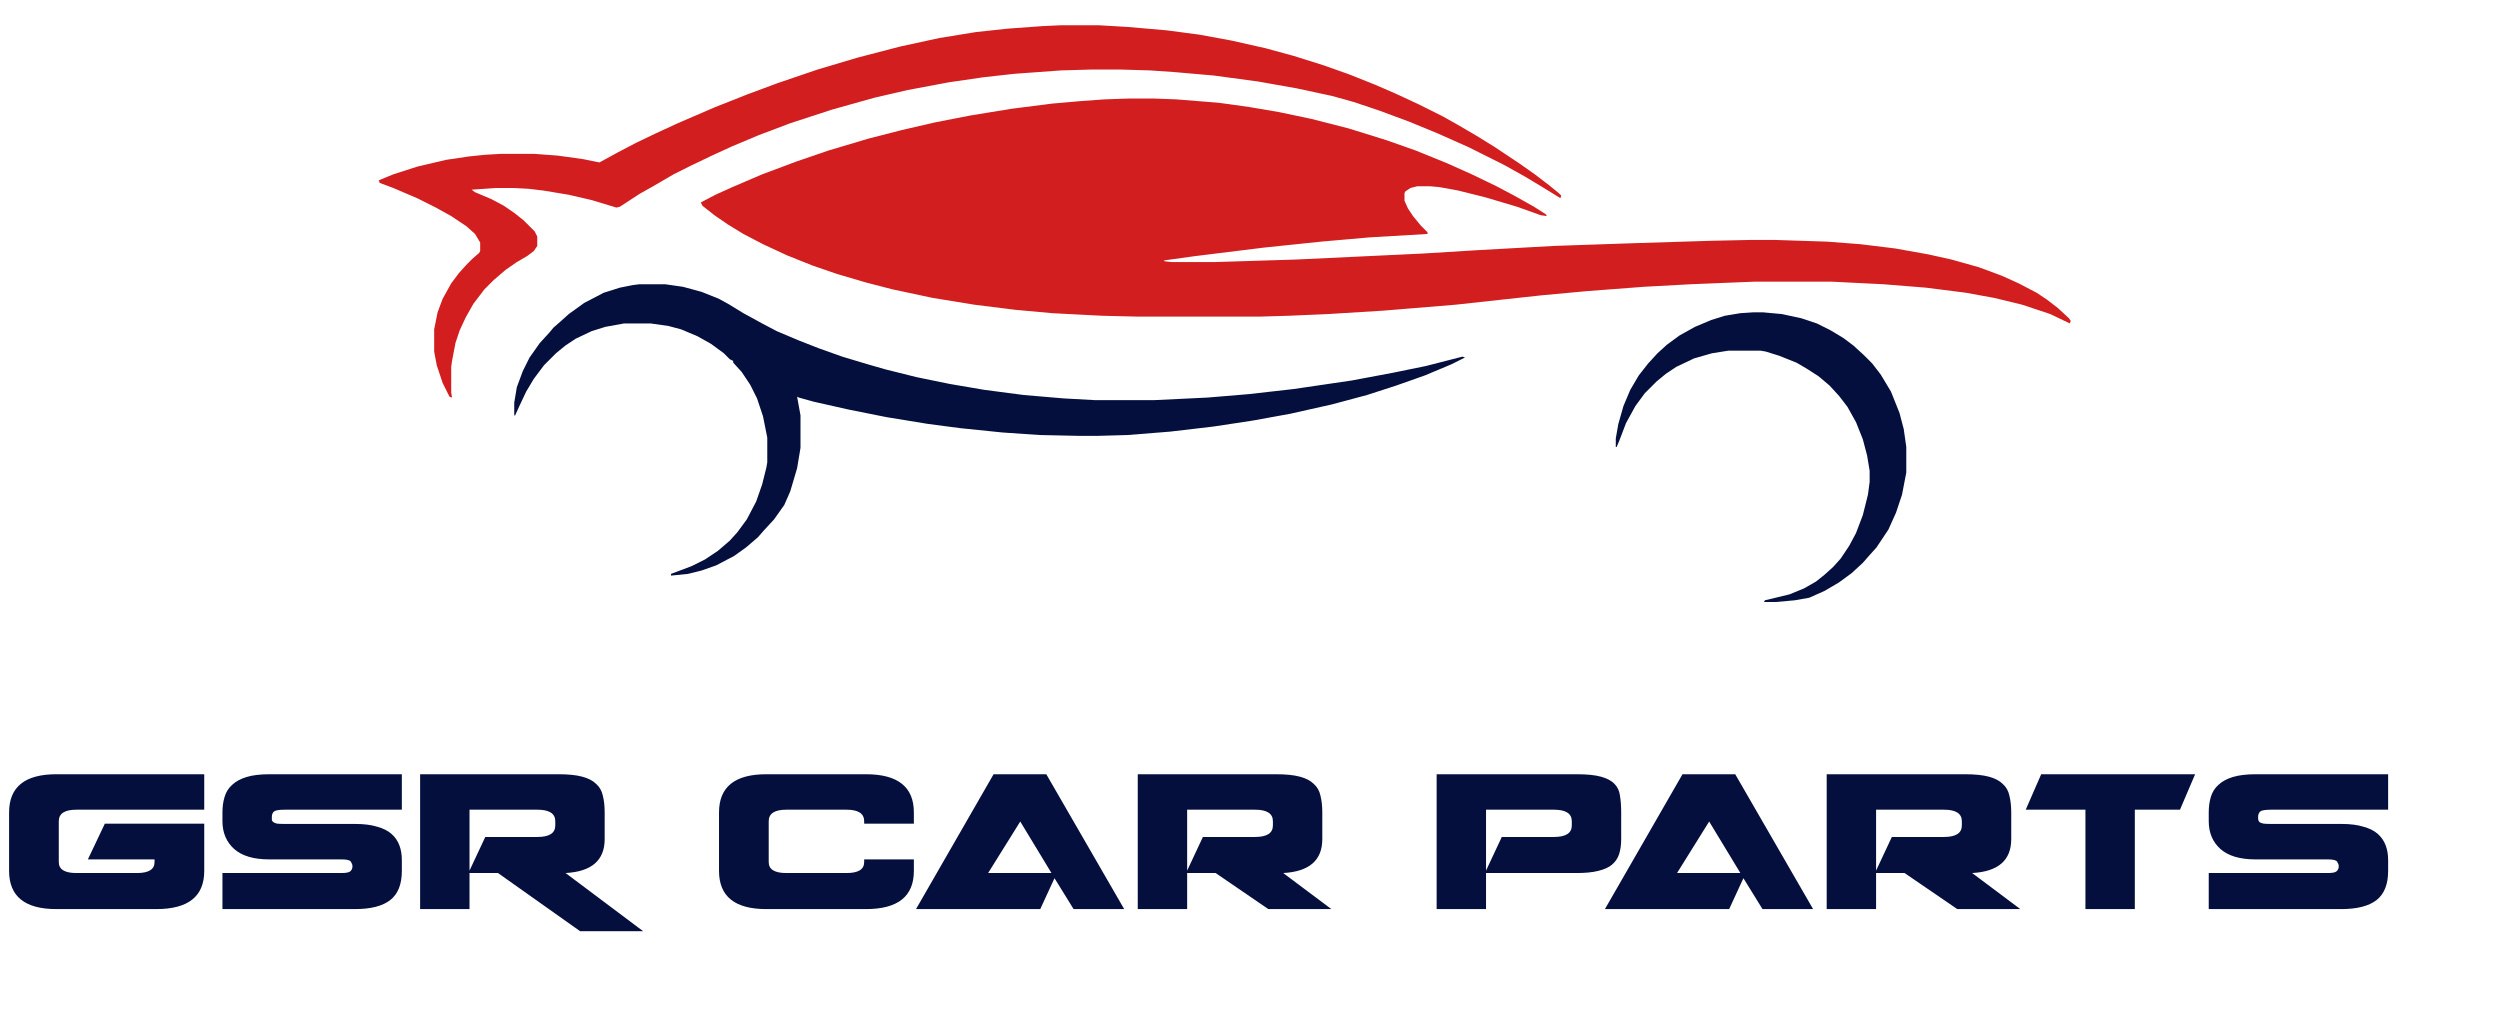 <svg xmlns="http://www.w3.org/2000/svg" fill="none" viewBox="0 0 99 40" height="40" width="99">
<path fill="#040F3E" d="M8.088 32.616V34.488C8.088 35.496 7.456 36 6.192 36H2.232C0.984 36 0.36 35.496 0.36 34.488V32.172C0.36 31.164 0.984 30.66 2.232 30.66H8.088V32.064H3.024C2.56 32.064 2.328 32.216 2.328 32.52V34.14C2.328 34.428 2.56 34.572 3.024 34.572H5.424C5.888 34.572 6.12 34.428 6.12 34.14V34.032H3.48L4.152 32.616H8.088ZM10.669 30.66H15.913V32.064H11.281C11.049 32.064 10.905 32.088 10.849 32.136C10.793 32.184 10.765 32.256 10.765 32.352C10.765 32.4 10.765 32.44 10.765 32.472C10.773 32.504 10.793 32.532 10.825 32.556C10.857 32.58 10.905 32.6 10.969 32.616C11.041 32.624 11.145 32.628 11.281 32.628H14.065C14.409 32.628 14.697 32.664 14.929 32.736C15.169 32.8 15.361 32.896 15.505 33.024C15.649 33.152 15.753 33.304 15.817 33.48C15.881 33.648 15.913 33.84 15.913 34.056V34.488C15.913 35.016 15.761 35.4 15.457 35.64C15.153 35.88 14.685 36 14.053 36H8.809V34.572H13.525C13.693 34.572 13.805 34.552 13.861 34.512C13.925 34.464 13.957 34.396 13.957 34.308V34.296C13.957 34.248 13.937 34.192 13.897 34.128C13.865 34.064 13.741 34.032 13.525 34.032H10.657C10.049 34.032 9.589 33.896 9.277 33.624C8.965 33.344 8.809 32.976 8.809 32.52V32.172C8.809 31.948 8.837 31.744 8.893 31.56C8.949 31.368 9.049 31.208 9.193 31.08C9.337 30.944 9.529 30.84 9.769 30.768C10.009 30.696 10.309 30.66 10.669 30.66ZM23.945 33.228C23.945 34.068 23.429 34.516 22.397 34.572L25.469 36.876H22.973L19.721 34.572H18.593V36H16.637V30.66H22.121C22.505 30.66 22.817 30.692 23.057 30.756C23.297 30.82 23.481 30.916 23.609 31.044C23.745 31.164 23.833 31.32 23.873 31.512C23.921 31.704 23.945 31.924 23.945 32.172V33.228ZM21.281 32.064H18.593V34.476L19.217 33.144H21.281C21.753 33.144 21.989 32.992 21.989 32.688V32.52C21.989 32.216 21.753 32.064 21.281 32.064ZM34.293 30.66C35.557 30.66 36.189 31.164 36.189 32.172V32.616H34.221V32.52C34.221 32.216 33.989 32.064 33.525 32.064H31.137C30.673 32.064 30.441 32.216 30.441 32.52V34.14C30.441 34.428 30.673 34.572 31.137 34.572H33.525C33.989 34.572 34.221 34.428 34.221 34.14V34.032H36.189V34.488C36.189 35.496 35.557 36 34.293 36H30.345C29.097 36 28.473 35.496 28.473 34.488V32.172C28.473 31.164 29.097 30.66 30.345 30.66H34.293ZM41.194 36H36.274L39.346 30.66H41.434L44.518 36H42.514L41.758 34.776L41.194 36ZM40.402 32.532L39.13 34.572H41.638L40.402 32.532ZM52.363 33.228C52.363 34.068 51.847 34.516 50.815 34.572L52.723 36H50.227L48.139 34.572H47.011V36H45.055V30.66H50.539C50.923 30.66 51.235 30.692 51.475 30.756C51.715 30.82 51.899 30.916 52.027 31.044C52.163 31.164 52.251 31.32 52.291 31.512C52.339 31.704 52.363 31.924 52.363 32.172V33.228ZM49.699 32.064H47.011V34.476L47.635 33.144H49.699C50.171 33.144 50.407 32.992 50.407 32.688V32.52C50.407 32.216 50.171 32.064 49.699 32.064ZM62.435 34.572H58.847V36H56.891V30.66H62.435C62.843 30.66 63.163 30.692 63.395 30.756C63.635 30.82 63.815 30.916 63.935 31.044C64.055 31.164 64.127 31.32 64.151 31.512C64.183 31.704 64.199 31.924 64.199 32.172V33.228C64.199 33.46 64.171 33.66 64.115 33.828C64.059 33.996 63.963 34.136 63.827 34.248C63.699 34.352 63.519 34.432 63.287 34.488C63.063 34.544 62.779 34.572 62.435 34.572ZM61.535 32.064H58.847V34.476L59.471 33.144H61.535C62.007 33.144 62.243 32.992 62.243 32.688V32.52C62.243 32.216 62.007 32.064 61.535 32.064ZM68.475 36H63.555L66.627 30.66H68.715L71.799 36H69.795L69.039 34.776L68.475 36ZM67.683 32.532L66.411 34.572H68.919L67.683 32.532ZM79.645 33.228C79.645 34.068 79.129 34.516 78.097 34.572L80.005 36H77.509L75.421 34.572H74.293V36H72.337V30.66H77.821C78.205 30.66 78.517 30.692 78.757 30.756C78.997 30.82 79.181 30.916 79.309 31.044C79.445 31.164 79.533 31.32 79.573 31.512C79.621 31.704 79.645 31.924 79.645 32.172V33.228ZM76.981 32.064H74.293V34.476L74.917 33.144H76.981C77.453 33.144 77.689 32.992 77.689 32.688V32.52C77.689 32.216 77.453 32.064 76.981 32.064ZM82.583 32.064H80.219L80.831 30.66H86.927L86.327 32.064H84.539V36H82.583V32.064ZM89.326 30.66H94.57V32.064H89.938C89.706 32.064 89.561 32.088 89.505 32.136C89.45 32.184 89.421 32.256 89.421 32.352V32.376C89.421 32.416 89.425 32.452 89.433 32.484C89.442 32.516 89.462 32.544 89.493 32.568C89.525 32.584 89.573 32.6 89.638 32.616C89.71 32.624 89.809 32.628 89.938 32.628H92.722C93.066 32.628 93.353 32.664 93.585 32.736C93.826 32.8 94.017 32.896 94.162 33.024C94.305 33.152 94.409 33.304 94.474 33.48C94.537 33.648 94.57 33.84 94.57 34.056V34.488C94.57 35.016 94.418 35.4 94.114 35.64C93.809 35.88 93.341 36 92.71 36H87.466V34.572H92.181C92.35 34.572 92.462 34.552 92.517 34.512C92.582 34.464 92.614 34.396 92.614 34.308V34.296C92.614 34.248 92.594 34.192 92.553 34.128C92.522 34.064 92.397 34.032 92.181 34.032H89.314C88.706 34.032 88.246 33.896 87.933 33.624C87.621 33.344 87.466 32.976 87.466 32.52V32.172C87.466 31.948 87.493 31.744 87.549 31.56C87.606 31.368 87.706 31.208 87.85 31.08C87.993 30.944 88.186 30.84 88.425 30.768C88.665 30.696 88.966 30.66 89.326 30.66Z"></path>
<path fill="#D21E1E" d="M44.722 3.901H45.666L46.577 3.935L48.264 4.07L49.478 4.239L50.659 4.441L51.941 4.711L53.392 5.082L54.91 5.554L56.057 5.959L57.305 6.465L58.284 6.904L59.262 7.376L59.903 7.714L60.746 8.186L61.219 8.489L61.252 8.557L61.016 8.523L60.072 8.186L58.823 7.815L57.744 7.545L57.002 7.41L56.631 7.376H56.124L55.855 7.444L55.652 7.579L55.618 7.646V7.95L55.754 8.253L55.956 8.557L56.26 8.928L56.529 9.198V9.265L54.235 9.4L52.312 9.569L50.052 9.805L47.319 10.143L46.105 10.311V10.345L46.408 10.379H48.062L51.334 10.277L56.327 10.041L58.52 9.906L61.556 9.738L64.491 9.637L67.763 9.535L69.315 9.502H70.294L72.352 9.569L73.667 9.67L75.05 9.839L76.366 10.075L77.277 10.277L78.357 10.581L79.267 10.918L79.942 11.222L80.651 11.593L81.056 11.863L81.494 12.2L81.933 12.605L82 12.707L81.966 12.808L81.191 12.437L80.077 12.066L78.964 11.796L77.851 11.593L76.265 11.391L74.578 11.256L72.554 11.155H69.45L66.954 11.256L65.098 11.357L62.872 11.526L61.05 11.694L57.643 12.066L54.775 12.302L52.582 12.437L51.03 12.504L49.883 12.538H45.059L43.642 12.504L41.685 12.403L40.201 12.268L38.582 12.066L36.929 11.796L35.343 11.458L34.297 11.188L33.15 10.851L32.172 10.514L31.16 10.109L30.215 9.67L29.439 9.265L28.832 8.894L28.292 8.523L27.82 8.152L27.752 8.017L28.326 7.714L29.001 7.41L30.181 6.904L31.531 6.398L32.813 5.959L34.398 5.487L35.714 5.15L37.03 4.846L38.413 4.576L40.066 4.306L41.652 4.104L42.799 4.003L43.743 3.935L44.722 3.901Z"></path>
<path fill="#D21E1E" d="M42.023 1H43.507L44.654 1.067L46.206 1.202L47.488 1.371L48.77 1.607L50.119 1.911L51.233 2.215L52.413 2.586L53.459 2.957L54.471 3.362L55.247 3.699L56.192 4.137L57.136 4.61L57.676 4.913L58.486 5.386L59.194 5.824L60.206 6.499L60.78 6.904L61.353 7.342L61.725 7.646L61.826 7.747L61.792 7.848L61.084 7.41L60.409 7.005L59.566 6.533L58.148 5.824L56.934 5.284L55.787 4.812L54.606 4.374L53.594 4.036L52.751 3.8L51.334 3.496L49.816 3.227L48.061 2.99L46.51 2.855L45.531 2.788L44.384 2.754H43.203L42.023 2.788L40.167 2.923L38.953 3.058L37.569 3.26L35.95 3.564L34.634 3.868L32.948 4.34L31.295 4.88L30.046 5.352L29 5.791L28.191 6.162L27.347 6.566L26.673 6.904L25.863 7.376L25.323 7.68L24.547 8.186L24.412 8.22L23.4 7.916L22.523 7.713L21.511 7.545L20.938 7.477L20.33 7.444H19.656L18.677 7.511L18.812 7.612L19.453 7.882L19.959 8.152L20.398 8.456L20.735 8.726L21.174 9.164L21.275 9.367V9.738L21.14 9.94L20.87 10.143L20.465 10.379L20.027 10.682L19.554 11.087L19.183 11.458L18.745 12.032L18.441 12.572L18.205 13.078L18.036 13.584L17.901 14.292L17.868 14.528V15.54L17.901 15.743L17.8 15.709L17.53 15.169L17.294 14.461L17.193 13.921V13.044L17.328 12.369L17.53 11.829L17.868 11.222L18.171 10.817L18.475 10.48L18.711 10.244L18.981 10.008L19.015 9.94V9.603L18.812 9.265L18.475 8.962L17.868 8.557L17.26 8.22L16.518 7.848L15.573 7.444L15.034 7.241L15 7.14L15.573 6.904L16.518 6.6L17.665 6.33L18.576 6.195L19.217 6.128L19.824 6.094H21.174L22.085 6.162L23.063 6.297L23.738 6.432L24.48 6.027L25.188 5.656L25.964 5.284L26.841 4.88L28.326 4.239L29.608 3.733L30.788 3.294L32.374 2.754L33.96 2.282L35.647 1.843L37.198 1.506L38.649 1.27L39.897 1.135L41.281 1.034L42.023 1Z"></path>
<path fill="#040F3E" d="M25.323 11.256H26.336L27.044 11.357L27.786 11.559L28.461 11.829L28.832 12.032L29.439 12.403L30.181 12.808L30.755 13.111L31.632 13.482L32.408 13.786L33.353 14.123L34.365 14.427L35.073 14.63L36.288 14.933L37.603 15.203L38.987 15.439L40.538 15.642L42.124 15.777L43.339 15.844H45.734L47.825 15.743L49.445 15.608L51.233 15.405L53.527 15.068L55.146 14.764L56.462 14.495L57.913 14.123L58.014 14.157L57.474 14.427L56.428 14.866L55.281 15.271L54.134 15.642L52.751 16.013L51.098 16.384L49.614 16.654L48.062 16.89L46.341 17.092L44.654 17.227L43.44 17.261H42.765L41.179 17.227L39.695 17.126L38.042 16.957L36.76 16.789L35.107 16.519L33.589 16.215L32.239 15.911L31.632 15.743L31.565 15.709L31.7 16.451V17.733L31.565 18.543L31.295 19.454L31.059 19.994L30.654 20.567L30.249 21.006L30.013 21.276L29.541 21.68L29.068 22.018L28.36 22.389L27.786 22.591L27.246 22.726L26.572 22.794V22.726L27.381 22.422L27.921 22.153L28.427 21.815L28.899 21.41L29.203 21.073L29.574 20.567L29.945 19.859L30.181 19.184L30.35 18.509L30.384 18.307V17.328L30.215 16.485L29.979 15.777L29.709 15.237L29.372 14.731L29.034 14.36V14.292L28.899 14.225L28.663 13.989L28.157 13.617L27.617 13.314L26.977 13.044L26.471 12.909L25.762 12.808H24.716L23.974 12.943L23.434 13.111L22.793 13.415L22.388 13.685L22.017 13.989L21.545 14.461L21.14 15.001L20.837 15.507L20.567 16.08L20.398 16.451H20.364V15.945L20.465 15.338L20.702 14.697L20.971 14.157L21.376 13.584L21.747 13.179L21.916 12.976L22.186 12.74L22.523 12.437L23.131 11.998L23.907 11.593L24.547 11.391L25.054 11.29L25.323 11.256Z"></path>
<path fill="#040F3E" d="M69.416 12.369H69.821L70.563 12.437L71.339 12.605L71.947 12.808L72.486 13.078L72.992 13.381L73.397 13.685L73.802 14.056L74.139 14.393L74.477 14.832L74.882 15.507L75.219 16.35L75.388 16.991L75.489 17.7V18.712L75.32 19.589L75.084 20.297L74.78 20.972L74.308 21.68L74.004 22.018L73.768 22.288L73.33 22.692L72.824 23.064L72.25 23.401L71.643 23.671L71.07 23.772L70.327 23.839H69.855L69.889 23.772L70.867 23.536L71.441 23.3L71.913 23.03L72.25 22.76L72.588 22.456L72.891 22.119L73.229 21.613L73.499 21.107L73.768 20.398L73.971 19.589L74.038 19.083V18.644L73.937 18.037L73.768 17.396L73.499 16.721L73.161 16.114L72.824 15.675L72.453 15.27L72.014 14.899L71.542 14.596L71.137 14.36L70.462 14.09L69.922 13.921L69.72 13.887H68.438L67.797 13.989L67.089 14.191L66.38 14.528L65.975 14.798L65.604 15.102L65.132 15.574L64.761 16.08L64.39 16.755L64.12 17.463L64.019 17.7H63.985V17.362L64.086 16.789L64.288 16.08L64.558 15.439L64.896 14.866L65.267 14.393L65.638 13.989L66.009 13.651L66.515 13.28L67.122 12.943L67.763 12.673L68.303 12.504L68.91 12.403L69.416 12.369Z"></path>
</svg>

